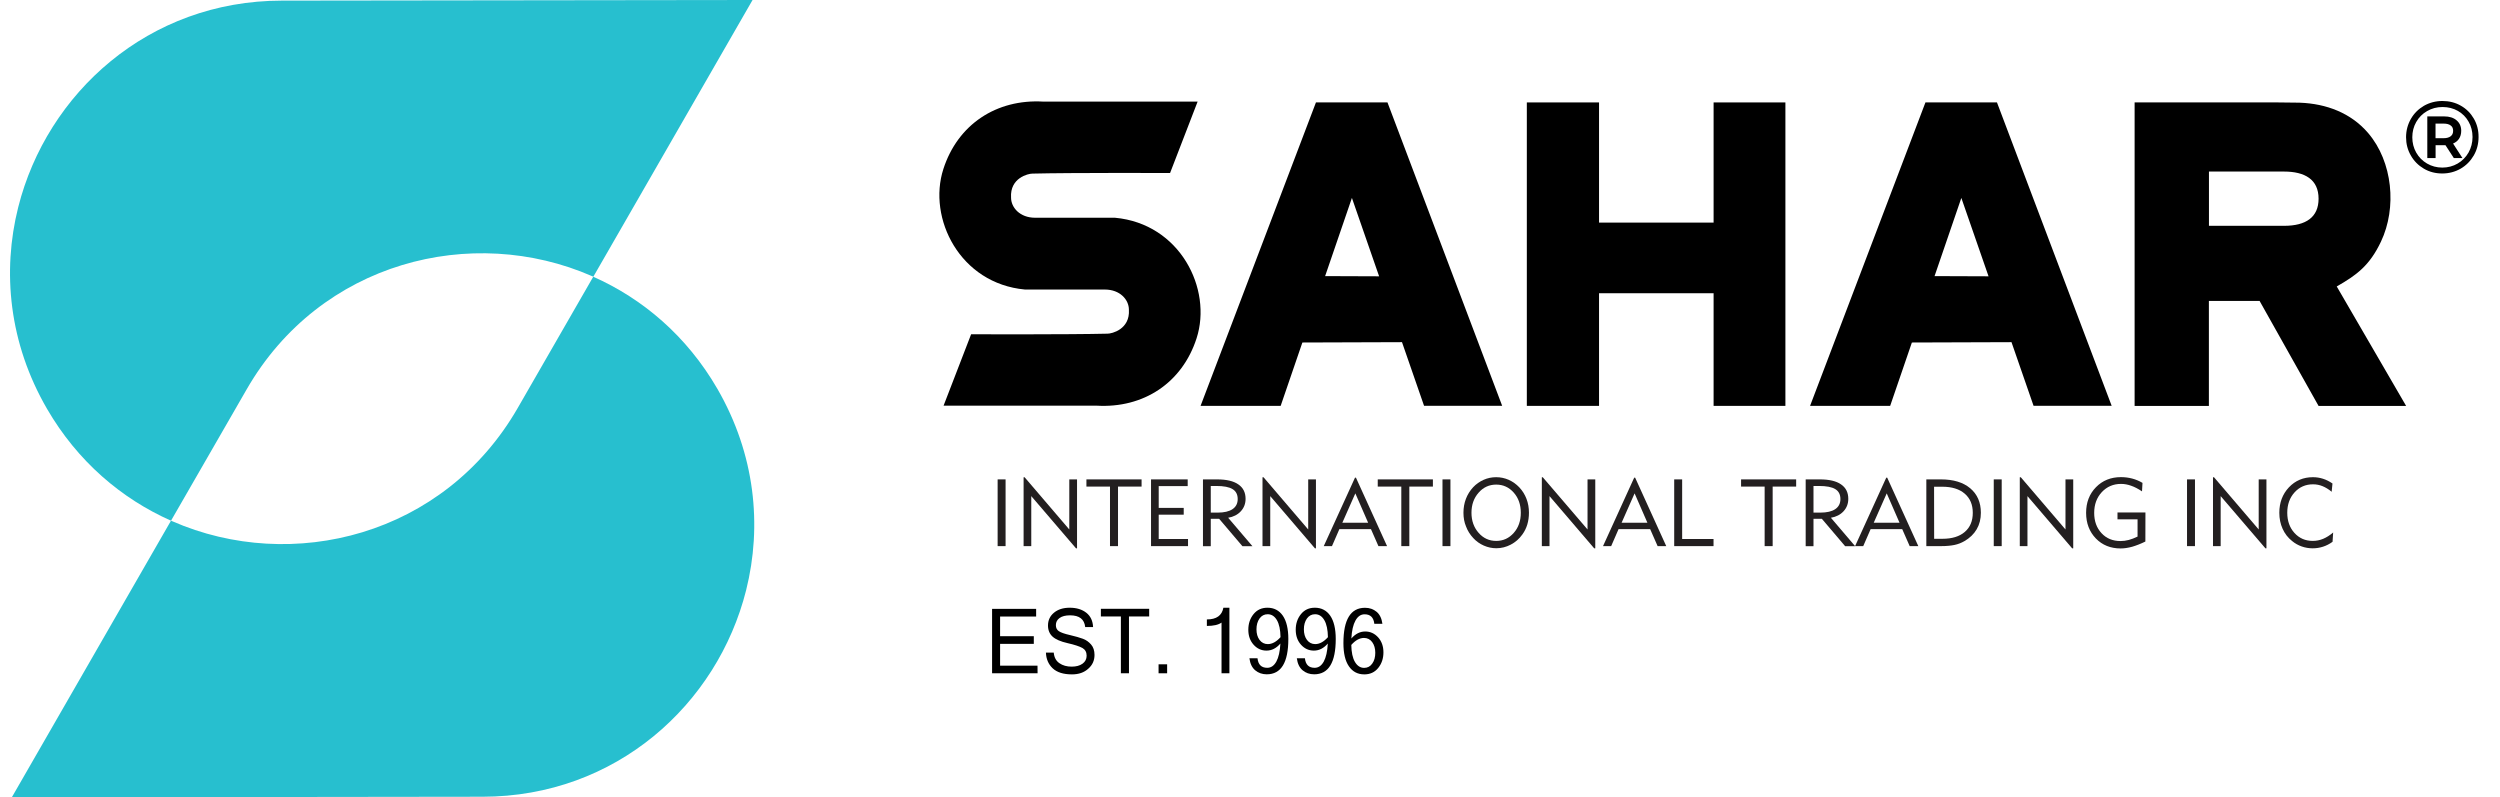 <?xml version="1.0" encoding="utf-8"?>
<!-- Generator: Adobe Illustrator 26.3.0, SVG Export Plug-In . SVG Version: 6.00 Build 0)  -->
<svg version="1.1" id="Layer_1" xmlns="http://www.w3.org/2000/svg" xmlns:xlink="http://www.w3.org/1999/xlink" x="0px" y="0px"
	 viewBox="0 0 364.89 116.38" style="enable-background:new 0 0 364.89 116.38;" xml:space="preserve">
<style type="text/css">
	.st0{fill:#27BFCF;}
	.st1{fill:#231F20;}
</style>
<g>
	<g>
		<path class="st0" d="M86.4,40.3c0.07,0.03,0.13,0.06,0.2,0.09l0.05-0.09l5.79-10.06L109.84,0L41.13,0.09
			C21.64,0.11,6.85,13.61,2.66,30.24c-2.37,9.42-1.35,19.84,4.19,29.41C11.32,67.36,17.74,72.79,24.96,76l11.03-19.15
			C46.73,38.16,68.9,32.65,86.4,40.3"/>
		<path class="st0" d="M104.7,56.74c-4.47-7.71-10.89-13.14-18.11-16.35L75.57,59.54C64.82,78.22,42.65,83.73,25.15,76.08
			c-0.07-0.03-0.13-0.06-0.19-0.09l-0.05,0.09l-5.79,10.06l-17.4,30.24l68.71-0.09c19.5-0.02,34.29-13.51,38.47-30.14
			C111.26,76.73,110.23,66.3,104.7,56.74"/>
	</g>
	<g>
		<g>
			<g>
				<rect x="145.61" y="69.97" class="st1" width="1.16" height="9.74"/>
				<polygon class="st1" points="149.4,79.71 149.4,69.66 149.55,69.66 156.07,77.28 156.07,69.97 157.2,69.97 157.2,80.03 
					157.05,80.03 150.52,72.41 150.52,79.71 				"/>
				<polygon class="st1" points="162.01,79.71 162.01,71.02 158.57,71.02 158.57,69.97 166.62,69.97 166.62,71.02 163.18,71.02 
					163.18,79.71 				"/>
				<polygon class="st1" points="168,79.71 168,69.97 173.35,69.97 173.35,70.95 169.12,70.95 169.12,74.13 172.77,74.13 
					172.77,75.12 169.12,75.12 169.12,78.67 173.4,78.67 173.4,79.71 				"/>
				<path class="st1" d="M175.58,79.71v-9.74h2.06c1.36,0,2.4,0.24,3.1,0.73c0.71,0.48,1.06,1.19,1.06,2.11
					c0,0.7-0.23,1.31-0.69,1.81s-1.08,0.82-1.85,0.95l3.54,4.15h-1.46l-3.4-4h-1.22v4h-1.14V79.71z M176.72,74.82h0.99
					c0.96,0,1.69-0.17,2.19-0.51c0.5-0.34,0.75-0.83,0.75-1.47c0-0.66-0.25-1.15-0.75-1.45c-0.5-0.31-1.29-0.46-2.39-0.46h-0.79
					L176.72,74.82L176.72,74.82z"/>
				<polygon class="st1" points="184.27,79.71 184.27,69.66 184.42,69.66 190.94,77.28 190.94,69.97 192.07,69.97 192.07,80.03 
					191.92,80.03 185.4,72.41 185.4,79.71 				"/>
				<path class="st1" d="M193.21,79.71l4.56-9.99h0.14l4.54,9.99h-1.26l-1.09-2.48h-4.61l-1.08,2.48H193.21z M195.92,76.3h3.77
					l-1.87-4.29L195.92,76.3z"/>
				<polygon class="st1" points="204.53,79.71 204.53,71.02 201.09,71.02 201.09,69.97 209.14,69.97 209.14,71.02 205.7,71.02 
					205.7,79.71 				"/>
				<rect x="210.54" y="69.97" class="st1" width="1.16" height="9.74"/>
				<path class="st1" d="M213.6,74.84c0-0.73,0.12-1.4,0.36-2.03s0.59-1.19,1.05-1.69c0.44-0.47,0.96-0.83,1.54-1.09
					c0.58-0.26,1.19-0.38,1.83-0.38s1.24,0.13,1.82,0.38c0.58,0.26,1.09,0.62,1.55,1.1c0.46,0.49,0.81,1.05,1.05,1.68
					s0.36,1.3,0.36,2.02c0,0.61-0.08,1.18-0.24,1.72s-0.41,1.03-0.73,1.47c-0.45,0.63-1.01,1.12-1.68,1.47s-1.37,0.53-2.11,0.53
					c-0.63,0-1.24-0.13-1.83-0.39s-1.1-0.62-1.54-1.1c-0.47-0.5-0.82-1.06-1.05-1.68C213.72,76.24,213.6,75.57,213.6,74.84
					 M214.77,74.84c0,1.17,0.35,2.15,1.04,2.93c0.69,0.79,1.55,1.18,2.57,1.18s1.87-0.39,2.56-1.17s1.03-1.76,1.03-2.94
					s-0.34-2.16-1.03-2.94s-1.54-1.17-2.56-1.17s-1.88,0.39-2.57,1.18C215.12,72.69,214.77,73.67,214.77,74.84"/>
				<polygon class="st1" points="225.04,79.71 225.04,69.66 225.18,69.66 231.71,77.28 231.71,69.97 232.84,69.97 232.84,80.03 
					232.68,80.03 226.16,72.41 226.16,79.71 				"/>
				<path class="st1" d="M233.97,79.71l4.55-9.99h0.14l4.54,9.99h-1.26l-1.09-2.48h-4.61l-1.08,2.48H233.97z M236.68,76.3h3.77
					l-1.87-4.29L236.68,76.3z"/>
				<polygon class="st1" points="244.36,79.71 244.36,69.97 245.52,69.97 245.52,78.67 250.1,78.67 250.1,79.71 				"/>
				<polygon class="st1" points="257.56,79.71 257.56,71.02 254.12,71.02 254.12,69.97 262.16,69.97 262.16,71.02 258.73,71.02 
					258.73,79.71 				"/>
				<path class="st1" d="M263.55,79.71v-9.74h2.06c1.36,0,2.4,0.24,3.1,0.73c0.71,0.48,1.06,1.19,1.06,2.11
					c0,0.7-0.23,1.31-0.69,1.81s-1.08,0.82-1.85,0.95l3.54,4.15h-1.46l-3.4-4h-1.22v4h-1.14V79.71z M264.69,74.82h0.99
					c0.96,0,1.69-0.17,2.19-0.51c0.5-0.34,0.75-0.83,0.75-1.47c0-0.66-0.25-1.15-0.75-1.45c-0.5-0.31-1.29-0.46-2.39-0.46h-0.79
					L264.69,74.82L264.69,74.82z"/>
				<path class="st1" d="M270.76,79.71l4.55-9.99h0.14l4.54,9.99h-1.26l-1.09-2.48h-4.61l-1.08,2.48H270.76z M273.48,76.3h3.77
					l-1.87-4.29L273.48,76.3z"/>
				<path class="st1" d="M281.16,79.71v-9.74h2.13c1.82,0,3.24,0.43,4.28,1.3c1.03,0.87,1.55,2.06,1.55,3.57
					c0,0.91-0.2,1.71-0.61,2.41c-0.41,0.7-1.01,1.28-1.79,1.73c-0.45,0.26-0.93,0.45-1.46,0.56s-1.18,0.17-1.96,0.17
					C283.3,79.71,281.16,79.71,281.16,79.71z M282.3,78.64h1.2c1.4,0,2.49-0.33,3.27-1s1.17-1.6,1.17-2.79s-0.39-2.12-1.18-2.8
					c-0.78-0.67-1.87-1.01-3.27-1.01h-1.2L282.3,78.64L282.3,78.64z"/>
				<rect x="291" y="69.97" class="st1" width="1.16" height="9.74"/>
				<polygon class="st1" points="294.8,79.71 294.8,69.66 294.95,69.66 301.47,77.28 301.47,69.97 302.6,69.97 302.6,80.03 
					302.44,80.03 295.92,72.41 295.92,79.71 				"/>
				<path class="st1" d="M313.13,79.04c-0.69,0.34-1.34,0.59-1.92,0.76c-0.59,0.16-1.15,0.25-1.69,0.25c-1.47,0-2.68-0.49-3.62-1.46
					c-0.94-0.98-1.42-2.22-1.42-3.74c0-1.51,0.48-2.76,1.44-3.74c0.96-0.98,2.18-1.47,3.65-1.47c0.56,0,1.11,0.07,1.64,0.21
					c0.53,0.14,1.03,0.35,1.5,0.63l-0.07,1.24c-0.55-0.37-1.08-0.65-1.58-0.82c-0.5-0.18-0.99-0.27-1.48-0.27
					c-1.13,0-2.06,0.4-2.81,1.2c-0.74,0.8-1.11,1.81-1.11,3.03c0,1.21,0.36,2.2,1.07,2.96c0.71,0.77,1.64,1.15,2.77,1.15
					c0.4,0,0.81-0.05,1.21-0.16s0.83-0.27,1.28-0.49V75.8h-2.93v-1h4.08L313.13,79.04L313.13,79.04z"/>
				<rect x="319.21" y="69.97" class="st1" width="1.16" height="9.74"/>
				<polygon class="st1" points="323,79.71 323,69.66 323.15,69.66 329.67,77.28 329.67,69.97 330.8,69.97 330.8,80.03 
					330.65,80.03 324.12,72.41 324.12,79.71 				"/>
				<path class="st1" d="M340.45,79.08c-0.43,0.31-0.89,0.55-1.38,0.71c-0.49,0.16-1,0.24-1.52,0.24c-0.55,0-1.09-0.09-1.6-0.27
					s-0.98-0.44-1.4-0.79c-0.61-0.48-1.07-1.08-1.39-1.79s-0.48-1.49-0.48-2.33c0-1.49,0.47-2.73,1.4-3.72
					c0.94-0.99,2.11-1.48,3.51-1.48c0.51,0,1,0.08,1.47,0.23s0.93,0.38,1.38,0.69l-0.12,1.21c-0.44-0.37-0.89-0.64-1.33-0.82
					c-0.44-0.18-0.9-0.27-1.39-0.27c-1.08,0-1.98,0.39-2.69,1.17s-1.07,1.77-1.07,2.98c0,1.19,0.35,2.18,1.05,2.95
					c0.7,0.77,1.59,1.16,2.67,1.16c0.52,0,1.02-0.1,1.51-0.3c0.48-0.2,0.98-0.51,1.47-0.93L340.45,79.08z"/>
			</g>
			<g>
				<path d="M361.08,17.33c-0.46-0.8-1.09-1.44-1.9-1.9c-0.8-0.46-1.71-0.69-2.69-0.69s-1.89,0.24-2.7,0.7
					c-0.8,0.47-1.45,1.11-1.91,1.92s-0.7,1.7-0.7,2.67s0.23,1.86,0.7,2.67c0.46,0.81,1.1,1.45,1.9,1.92s1.7,0.7,2.68,0.7
					c0.97,0,1.88-0.24,2.68-0.7c0.81-0.47,1.45-1.12,1.92-1.93s0.7-1.72,0.7-2.69C361.77,19.03,361.54,18.13,361.08,17.33
					 M360.88,20c0,0.82-0.2,1.58-0.58,2.26c-0.39,0.68-0.92,1.22-1.59,1.61l0,0c-0.67,0.39-1.42,0.59-2.24,0.59
					c-0.81,0-1.56-0.2-2.23-0.59s-1.2-0.93-1.58-1.6c-0.38-0.67-0.57-1.42-0.57-2.23s0.19-1.56,0.57-2.23s0.91-1.21,1.59-1.6
					c0.67-0.39,1.43-0.59,2.25-0.59c0.83,0,1.59,0.19,2.25,0.57c0.66,0.38,1.19,0.91,1.56,1.58C360.69,18.43,360.88,19.18,360.88,20
					"/>
				<path d="M358.89,20.28c0.23-0.33,0.34-0.73,0.34-1.19c0-0.64-0.23-1.15-0.68-1.53c-0.44-0.38-1.05-0.57-1.81-0.57h-2.46v6.08
					h1.21v-1.88h1.44l1.22,1.88h1.26l-1.37-2.12C358.4,20.8,358.68,20.58,358.89,20.28 M358.05,19.09c0,0.34-0.11,0.6-0.35,0.79
					c-0.24,0.19-0.59,0.29-1.03,0.29h-1.19v-2.13h1.19c0.44,0,0.79,0.09,1.03,0.28C357.94,18.49,358.05,18.75,358.05,19.09"/>
			</g>
			<path d="M162.73,31.78h-6.56l0,0c-0.04,0-3.71,0-5.09,0c-2.21,0-3.51-1.48-3.51-2.94c-0.18-2.88,2.5-3.5,3.11-3.5
				c5.49-0.14,20.1-0.09,20.1-0.09l4.02-10.42h-22.52c-6.85-0.4-12.49,3.33-14.59,9.84c-2.32,7.18,2.4,16.72,11.92,17.59h6.56l0,0
				c0.04,0,3.71,0,5.09,0c2.21,0,3.51,1.48,3.51,2.94c0.18,2.88-2.5,3.5-3.11,3.5c-5.49,0.14-19.92,0.09-19.92,0.09l-4.02,10.42
				h22.34c6.85,0.4,12.49-3.33,14.59-9.84C176.97,42.19,172.25,32.65,162.73,31.78z"/>
			<polygon points="250.11,59.24 250.11,42.8 233.39,42.8 233.39,59.24 222.85,59.24 222.85,14.95 233.39,14.95 233.39,32.49 
				250.11,32.49 250.11,14.95 260.59,14.95 260.59,59.24 			"/>
			<path d="M341.06,41.81l10.13,17.44h-12.78l-8.61-15.33h-7.4v15.33h-10.84v-44.3h11.31c2.58,0,9.6-0.03,12.29,0.03h0.21
				c0.12,0,0.24,0.01,0.35,0.01c3.81,0.15,7.4,1.48,9.92,4.42c3.6,4.21,4.22,10.91,1.88,15.85
				C345.86,38.77,343.95,40.16,341.06,41.81z M322.41,32.96h10.96c3.22,0,5.04-1.27,5.04-3.96c0-2.81-2.01-3.96-5.04-3.96h-10.96
				V32.96z"/>
			<path d="M202.51,14.95h-10.44l-16.84,44.29h11.69l3.17-9.25l14.54-0.05l3.22,9.29h11.4L202.51,14.95z M193.41,40.3l3.91-11.41
				l3.97,11.44L193.41,40.3z"/>
			<path d="M291.47,14.95h-10.44l-16.84,44.29h11.69l3.17-9.25l14.54-0.05l3.22,9.29h11.4L291.47,14.95z M282.36,40.3l3.91-11.41
				l3.97,11.44L282.36,40.3z"/>
		</g>
		<g>
			<path d="M151.44,98.27h-6.64v-9.4h6.43v1.12h-5.26v2.87h4.92v1.12h-4.92v3.18h5.46L151.44,98.27L151.44,98.27z"/>
			<path d="M156.46,98.43c-1.26,0-2.19-0.3-2.82-0.89c-0.62-0.59-0.95-1.36-0.98-2.29h1.14c0.06,0.7,0.34,1.22,0.83,1.55
				c0.49,0.34,1.09,0.5,1.78,0.5c0.66,0,1.19-0.14,1.59-0.43s0.6-0.68,0.6-1.17c0-0.52-0.21-0.89-0.63-1.13
				c-0.42-0.23-1.13-0.47-2.15-0.7s-1.75-0.55-2.19-0.95s-0.67-0.95-0.67-1.62c0-0.76,0.29-1.39,0.87-1.87s1.34-0.73,2.3-0.73
				c1,0,1.81,0.25,2.43,0.74s0.94,1.19,0.98,2.08h-1.15c-0.12-1.14-0.85-1.71-2.21-1.71c-0.66,0-1.17,0.13-1.53,0.39
				s-0.54,0.61-0.54,1.04c0,0.39,0.14,0.69,0.43,0.88c0.29,0.2,0.83,0.39,1.62,0.57s1.42,0.37,1.89,0.54s0.87,0.46,1.2,0.84
				s0.5,0.89,0.5,1.52c0,0.81-0.3,1.48-0.91,2.01C158.23,98.16,157.44,98.43,156.46,98.43z"/>
			<path d="M167.73,89.98h-2.95v8.29h-1.18v-8.29h-2.92v-1.12h7.05L167.73,89.98L167.73,89.98z"/>
			<path d="M170.35,98.27h-1.25v-1.31h1.25V98.27z"/>
			<path d="M179.43,98.27h-1.14v-7.4c-0.46,0.33-1.18,0.49-2.14,0.49v-0.95c1.4,0,2.2-0.57,2.41-1.71h0.88v9.57H179.43z"/>
			<path d="M186.88,93.93c-0.59,0.68-1.26,1.03-2.03,1.03c-0.74,0-1.37-0.29-1.88-0.86c-0.51-0.57-0.77-1.3-0.77-2.18
				c0-0.89,0.25-1.65,0.76-2.28s1.18-0.94,2.03-0.94c0.96,0,1.71,0.39,2.25,1.17c0.53,0.78,0.8,1.91,0.8,3.39
				c0,3.44-1.05,5.16-3.15,5.16c-0.66,0-1.23-0.2-1.69-0.59s-0.74-0.98-0.84-1.75h1.18c0.1,0.93,0.57,1.39,1.42,1.39
				c0.55,0,0.99-0.3,1.33-0.91C186.62,95.95,186.82,95.08,186.88,93.93z M186.9,93c-0.02-1.08-0.19-1.91-0.53-2.49
				c-0.34-0.58-0.79-0.86-1.35-0.86c-0.49,0-0.89,0.21-1.19,0.63c-0.29,0.42-0.44,0.94-0.44,1.57s0.15,1.15,0.45,1.55
				s0.71,0.61,1.21,0.61C185.68,94.01,186.3,93.67,186.9,93z"/>
			<path d="M193.8,93.93c-0.59,0.68-1.26,1.03-2.03,1.03c-0.74,0-1.37-0.29-1.88-0.86c-0.51-0.57-0.77-1.3-0.77-2.18
				c0-0.89,0.25-1.65,0.76-2.28s1.18-0.94,2.03-0.94c0.96,0,1.71,0.39,2.25,1.17c0.53,0.78,0.8,1.91,0.8,3.39
				c0,3.44-1.05,5.16-3.15,5.16c-0.66,0-1.23-0.2-1.69-0.59s-0.74-0.98-0.84-1.75h1.18c0.1,0.93,0.57,1.39,1.42,1.39
				c0.55,0,0.99-0.3,1.33-0.91C193.54,95.95,193.74,95.08,193.8,93.93z M193.82,93c-0.02-1.08-0.19-1.91-0.53-2.49
				c-0.34-0.58-0.79-0.86-1.35-0.86c-0.49,0-0.89,0.21-1.19,0.63c-0.29,0.42-0.44,0.94-0.44,1.57s0.15,1.15,0.45,1.55
				s0.71,0.61,1.21,0.61C192.6,94.01,193.22,93.67,193.82,93z"/>
			<path d="M197.24,93.19c0.59-0.68,1.26-1.02,2.02-1.02c0.75,0,1.37,0.29,1.89,0.86c0.51,0.57,0.77,1.3,0.77,2.18
				c0,0.89-0.25,1.65-0.76,2.28s-1.18,0.94-2.03,0.94c-0.96,0-1.71-0.39-2.25-1.18c-0.54-0.78-0.8-1.91-0.8-3.38
				c0-3.44,1.05-5.16,3.15-5.16c0.67,0,1.23,0.2,1.7,0.59c0.46,0.39,0.74,0.98,0.84,1.75h-1.18c-0.1-0.93-0.58-1.39-1.42-1.39
				c-0.55,0-0.99,0.3-1.33,0.91C197.5,91.18,197.3,92.05,197.24,93.19z M197.23,94.13c0.02,1.08,0.19,1.9,0.53,2.48
				s0.79,0.87,1.35,0.87c0.49,0,0.89-0.21,1.18-0.63c0.3-0.42,0.44-0.94,0.44-1.57s-0.15-1.15-0.45-1.56
				c-0.3-0.41-0.71-0.61-1.21-0.61C198.44,93.12,197.83,93.45,197.23,94.13z"/>
		</g>
	</g>
</g>
</svg>
